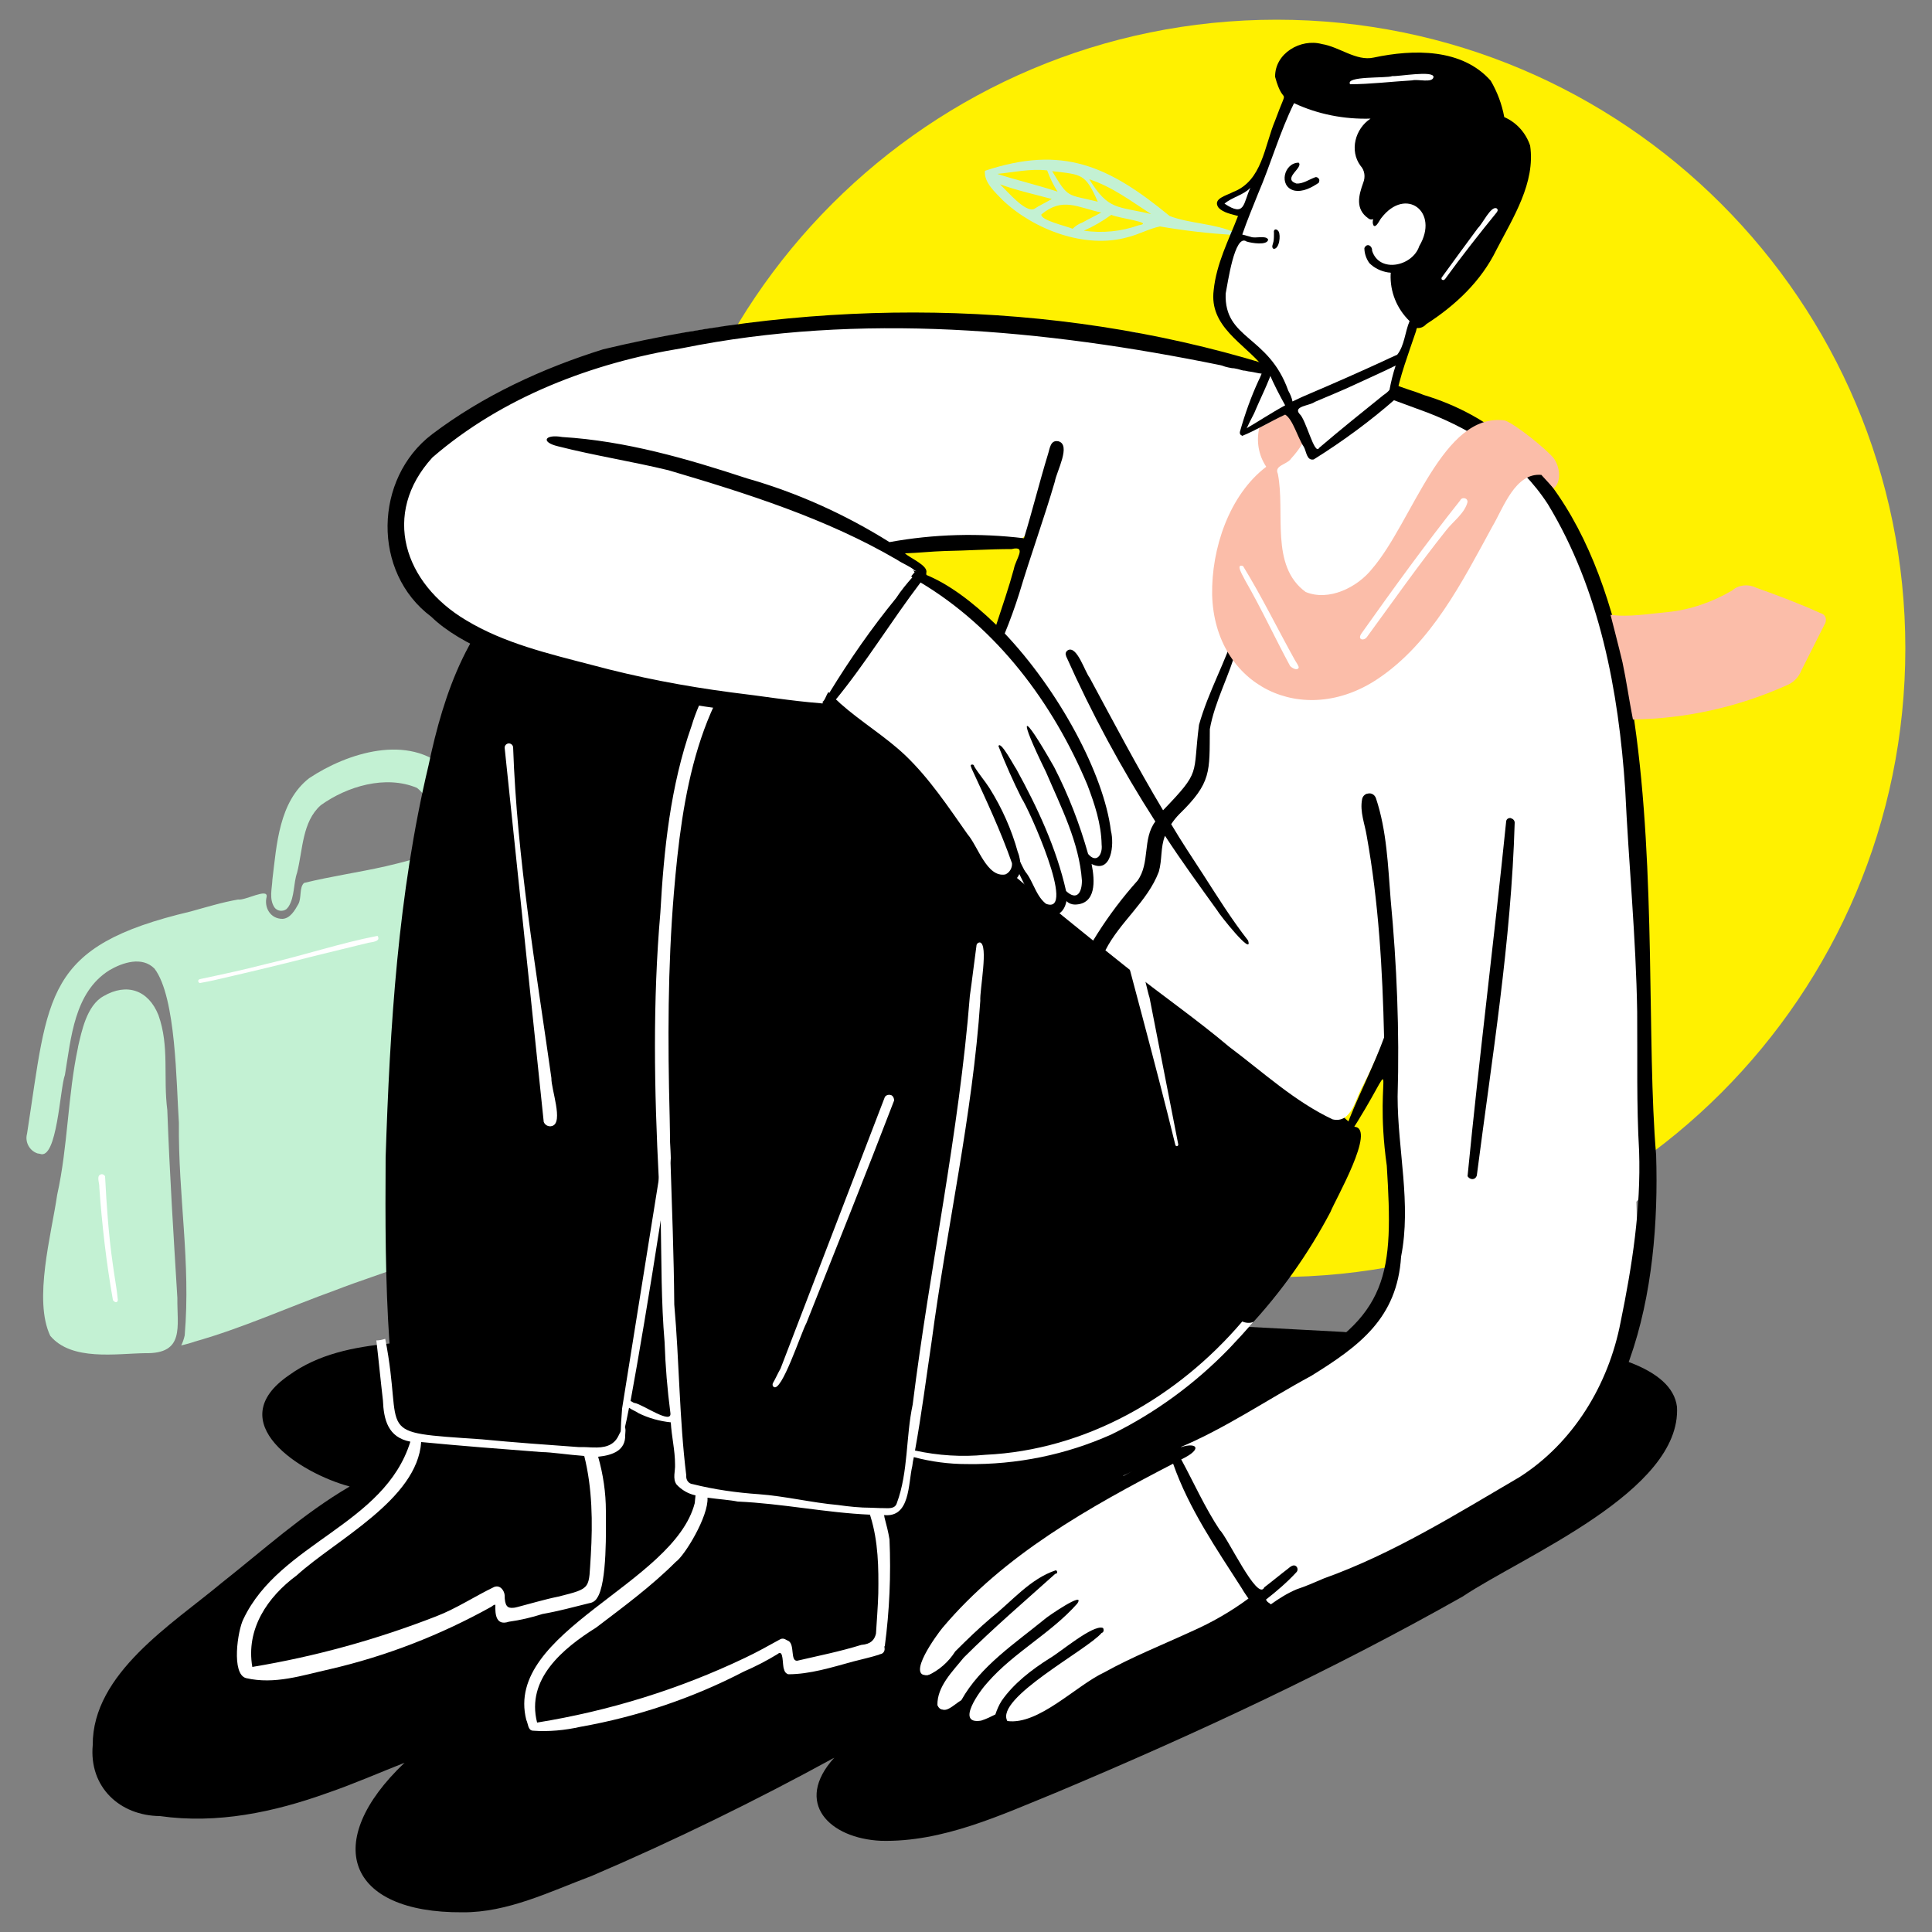 <svg width="500" height="500" viewBox="0 0 500 500" fill="none" xmlns="http://www.w3.org/2000/svg">
<rect x="0" y="0" width="500" height="500" fill="#808080" stroke="none"/>
<path d="M330.399 330.5C420.256 330.5 493.099 257.656 493.099 167.8C493.099 77.943 420.256 5.1 330.399 5.1C240.542 5.1 167.699 77.943 167.699 167.8C167.699 257.656 240.542 330.5 330.399 330.5Z" fill="#FFF100"/>
<path d="M45.9 335.9C44.9 319.5 43.9 303.8 43.3 287.3C42.2 278.8 43.9 270.8 40.999 262.7C38.4 256.2 32.8 254.3 26.799 257.8C22.399 260.2 21.099 267.1 20.2 270.9V271C17.5 283.6 17.599 296.6 14.8 309.2C13.3 319.5 8.599 336.4 12.999 345.7C18.5 352.3 30.099 350.3 37.599 350.2C47.9 350.4 45.8 343.3 45.9 335.9Z" fill="#C3F1D3"/>
<path d="M59.7 326.501C57.901 324.901 64.6 315.501 65.6 313.201C71.1 303.701 76.6 294.201 81.6 284.401C84.201 279.201 87.3 274.001 89.701 268.801C90.1 268.301 90.9 268.301 91.3 268.701C91.3 268.701 91.4 268.701 91.4 268.801C91.501 269.001 91.701 269.201 91.8 269.401C91.9 270.101 91.3 270.601 91.1 271.201C81.6 289.001 71.3 306.501 61.7 324.201C61.1 325.201 61.1 327.001 59.7 326.501ZM29.201 336.301C27.5 326.701 26.401 317.001 25.701 307.301C25.8 306.201 24.8 304.201 26.201 303.901C26.601 303.801 27.101 304.101 27.201 304.501V304.601C27.601 312.201 28.101 319.601 29.201 327.201C29.601 330.301 30.201 333.301 30.5 336.401C30.5 336.701 30.3 337.001 30.101 337.001H29.901C29.601 336.901 29.201 336.601 29.201 336.301Z" fill="white"/>
<path d="M137.1 228.6C135.1 217.6 121 221.2 121.6 217.5C121 211 120.5 204 115.6 199.1C105.8 189.8 89.9 194.8 80 201.4C72.2 207.5 71.6 218.6 70.5 227.6C70.4 230 69.6 232.6 71 234.8C71.7 235.8 73.1 236 74.1 235.3C74.3 235.1 74.5 234.9 74.7 234.6C76.3 232 75.9 228.7 76.9 225.8C78.4 219.8 78.2 212.7 83 208.4C89.8 203.5 99.8 200.5 107.9 203.9C112.7 207.6 111.9 214.5 112.7 219.9C109.5 222 103.9 223.2 99.8 224.2C92.7 225.8 85.6 226.8 78.7 228.5C77.4 229.6 78.1 232.4 77.2 234C76.3 235.6 75.1 237.7 73.1 237.8C70 237.8 68.3 234.9 69 232.1C69.4 229.7 63.5 233.1 61.6 232.8C57.5 233.5 53.3 234.8 49.3 235.9C11.2 244.9 12.6 257.4 7 293.4C6.4 295.5 7.6 297.8 9.7 298.5C9.9 298.5 10.1 298.6 10.3 298.6C14.8 300.4 15.5 281.6 16.8 278.2C18.4 268.6 19.2 256.8 28.3 251.1C31.7 249.1 36.8 247.4 40 250.7C45.6 258.1 45.6 280.4 46.3 290.6C46.1 309.6 49.4 326.6 47.8 345.6C47.6 346.5 47.3 347.4 46.9 348.2C48.1 347.9 49.3 347.6 50.4 347.2C62.8 343.7 74.6 338.3 86.8 333.9C99.1 329.1 112.9 325.8 123.5 317.9C130.8 310.8 131.9 300.2 133.1 290.7C134.3 284.3 135.1 277.9 135.5 271.5C135.9 257.2 137.7 242.9 137.1 228.6Z" fill="#C3F1D3"/>
<path d="M51.3 253.999C51.2 253.799 51.4 253.499 51.7 253.399C57.4 252.199 62.999 250.999 68.799 249.499C78.4 247.299 88.299 243.999 97.699 242.199C98.699 243.699 96.2 243.799 95.299 243.999C90.7 245.099 85.999 246.299 81.4 247.399C73.2 249.499 64.9 251.499 56.599 253.399C54.999 253.799 53.4 254.099 51.8 254.399C51.7 254.499 51.4 254.299 51.3 253.999Z" fill="white"/>
<path d="M347.601 344.699C339.401 344.299 331.401 343.799 323.201 343.399C331.501 334.499 338.6 324.499 344.301 313.699C345.501 310.599 356.301 291.999 350.501 291.599C332.901 275.499 312.201 262.899 293.001 248.599C287.101 231.999 280.101 215.799 272.101 200.199C262.501 176.599 240.001 143.699 210.701 156.999C206.901 158.799 203.401 161.099 200.301 163.799C186.101 142.899 165.301 130.999 137.901 148.299C121.501 159.399 114.801 179.499 110.901 198.099C103.001 231.299 100.901 265.599 99.8 299.599C99.701 315.599 99.701 331.699 100.801 347.699C91.6 348.599 82.4 350.399 74.8 355.899C57.001 368.099 77.701 381.299 90.501 384.699C78.4 391.799 68.201 401.099 57.3 409.699C44.6 420.299 23.901 433.099 24 451.599C23 462.499 31 469.899 41.401 469.999C56.2 472.099 70.9 468.999 84.8 463.999C91.501 461.699 98.1 458.799 104.701 456.199C83.201 476.599 89.6 495.099 119.701 494.899C131.401 494.999 142.401 489.499 153.101 485.499C174.601 476.299 195.601 465.999 215.901 454.899C205.301 466.599 214.701 475.799 228.001 476.399C244.001 476.799 259.101 469.699 273.601 463.799C309.501 448.699 344.701 432.299 378.501 413.199C394.201 402.699 435.201 385.899 434.001 364.099C431.501 343.499 365.401 346.599 347.601 344.699Z" fill="black"/>
<path d="M101.601 426.898C101.401 426.898 101.401 427.098 101.601 426.898V426.898ZM173.601 299.798C172.701 305.198 171.901 310.498 171.001 315.798C168.101 334.498 165.101 352.198 163.201 362.498C163.101 363.098 163.001 363.698 162.801 364.298C161.001 373.598 160.101 375.598 161.001 364.498L170.501 305.198L173.201 288.598C173.301 292.498 173.401 296.098 173.601 299.798ZM130.601 193.498C130.601 192.898 131.101 192.398 131.701 192.398C132.301 192.398 132.801 192.898 132.801 193.498C133.801 222.198 138.701 250.698 142.701 278.998C142.601 281.798 145.901 290.498 142.901 291.398C142.001 291.698 141.001 291.198 140.701 290.298V290.198M229.001 283.898C229.401 283.298 230.201 283.198 230.801 283.498C231.201 283.798 231.401 284.298 231.401 284.798C224.001 304.098 216.301 323.198 208.701 342.398C207.401 344.698 202.201 360.698 200.201 358.898C199.901 358.698 199.901 358.298 200.001 357.998C200.701 356.798 201.301 355.398 202.001 354.198M304.901 295.998C305.101 296.498 304.501 296.898 304.201 296.398C298.801 274.298 292.601 252.098 286.901 229.998C289.501 221.098 296.701 256.198 297.501 258.198" fill="white"/>
<path d="M160.1 371.5C158.8 374.3 156.2 374.7 153.5 374.6C152.5 374.6 152.3 374.5 150.3 374.5H149.7C141.4 373.9 133 373.3 124.7 372.5C95.8 370.5 104.7 371.9 99.7 346.5C99 346.7 98.2 346.9 97.4 346.9C98 352 98.5 357.3 99.1 362.4C99.3 367.4 100.4 372 106.2 373.1C99.5 394.7 72.4 399.2 63 419C61.5 421.9 59.8 433.3 63.7 434.3C71.1 436 78.1 433.6 85.3 432C100 428.6 114.1 423.1 127.2 415.8C127.7 415.4 127.9 415.3 128.2 415.3C128.1 417.9 128.4 420.8 131.7 419.7C134.6 419.3 137.6 418.6 140.4 417.7C144.4 417 148.5 415.9 152.5 414.9C153.3 414.8 154.1 414.3 154.5 413.6C157.2 409.8 156.8 395.2 156.8 391C156.8 386.3 156.1 381.6 154.8 377C158.7 376.6 161.9 375.3 161.8 371.4C162.2 367.7 160.9 369.8 160.1 371.5ZM127.9 410.7C122.9 413.1 118.1 416.3 112.9 418.3C97.5 424.3 81.6 428.7 65.3 431.4C63.6 421.6 69.2 413.3 76.8 407.7C86.9 398.5 108 388.1 109 373.2C119.4 374.2 129.7 375 140.2 375.8C142.6 375.8 147 376.5 151.2 376.8C153.3 385.1 153.4 394.1 152.9 402.5C152.3 411.2 153.3 411 144.5 413.2C141 413.9 137.4 415 133.9 415.9C133.5 416 133.1 416.1 132.7 416.1C131.4 416.2 130.6 415.7 130.6 412.8C130.5 411.7 129.5 410.1 127.9 410.7Z" fill="white"/>
<path d="M321.501 341.999C304.801 361.599 281.001 375.299 255.001 376.499C248.901 377.099 242.801 376.699 236.801 375.399C238.501 365.999 239.701 356.599 241.101 347.199C245.001 317.799 251.701 288.599 253.701 258.999C253.501 256.299 255.901 244.399 253.601 243.899C253.101 243.899 252.701 244.299 252.701 244.799C252.101 249.099 251.601 253.499 251.001 257.699C248.201 293.199 240.601 328.099 236.201 363.499C234.401 371.899 235.101 380.899 232.101 388.999C231.601 390.599 229.901 390.299 228.601 390.299C228.501 390.299 227.401 390.299 225.401 390.199C222.601 390.199 219.701 389.899 216.901 389.499C210.101 388.899 203.201 387.199 196.401 386.699C190.601 386.299 184.901 385.499 179.301 384.099C178.201 383.999 177.501 382.999 177.601 381.899V381.799C175.801 367.199 175.801 352.299 174.501 337.599C174.401 324.999 173.901 312.299 173.501 299.799C173.401 296.099 173.301 292.499 173.301 288.699C172.801 269.499 172.801 250.399 174.401 231.099C176.501 206.199 180.401 178.599 200.501 161.499C202.501 159.599 204.701 157.899 207.101 156.399C208.901 154.699 215.001 153.999 213.801 150.899C212.501 149.099 210.001 151.099 208.401 151.599C195.501 158.099 183.101 174.099 179.001 187.799C173.501 203.399 171.801 219.899 170.901 236.199C168.901 259.099 169.301 282.199 170.501 305.299C170.501 305.899 170.501 306.399 170.601 306.999C170.701 309.899 170.801 312.899 171.001 315.799C171.201 326.299 171.101 336.899 172.001 347.399C172.201 353.499 172.701 359.599 173.501 365.699C173.901 368.799 166.401 363.499 164.301 363.099C163.901 363.099 163.601 362.699 163.201 362.599C162.701 362.399 162.201 362.099 161.901 362.699C161.701 363.399 162.101 363.899 162.901 364.399C163.601 364.899 164.701 365.299 165.201 365.699C167.801 366.999 170.701 367.799 173.601 368.099C173.801 371.799 174.701 375.299 174.701 378.999C174.801 380.699 174.001 382.699 175.101 384.199C176.401 385.599 178.101 386.599 180.001 386.999C179.901 387.599 179.901 388.299 179.801 388.999C174.401 409.999 130.401 422.199 136.201 445.099C136.701 446.099 136.601 447.799 137.901 447.899C142.001 448.199 146.201 447.799 150.201 446.899C164.901 444.299 179.201 439.499 192.501 432.599C195.501 431.299 198.401 429.799 201.201 428.099C202.901 426.599 202.401 430.899 202.901 431.999C203.001 432.599 203.401 433.099 204.001 433.299C209.601 433.299 215.301 431.499 220.801 429.999C223.101 429.399 225.401 428.899 227.601 428.199L227.701 428.099H227.801C228.601 427.999 229.101 427.199 228.901 426.399V426.099C228.901 425.999 229.001 425.999 229.001 425.899C230.201 416.799 230.601 407.599 230.201 398.399C229.901 396.499 229.401 394.599 228.901 392.699C228.901 392.499 228.801 392.199 228.801 392.099C235.601 392.799 235.001 383.999 236.101 379.399C236.201 378.599 236.301 377.899 236.501 377.099C241.001 378.299 245.601 378.899 250.201 378.899C263.101 379.099 275.901 376.499 287.701 371.199C299.101 365.599 309.401 357.999 318.201 348.899C320.301 346.699 322.301 344.499 324.401 342.099C323.501 342.499 322.401 342.399 321.501 341.999ZM222.901 425.699C217.401 427.399 211.901 428.499 206.301 429.799C204.501 429.899 205.701 425.699 204.101 424.699C203.501 424.499 202.901 423.799 202.001 424.199C198.901 425.899 195.901 427.599 192.701 429.099C175.701 437.199 157.601 442.799 139.001 445.799C136.101 434.499 145.701 426.599 154.301 421.199C161.401 415.799 168.601 410.499 174.901 404.199C177.201 402.599 183.401 392.399 183.101 387.599C186.001 387.999 189.001 388.199 190.901 388.599C202.401 389.099 213.701 391.499 225.201 391.999C225.201 392.199 225.201 392.299 225.301 392.499C227.301 398.999 227.401 405.699 227.301 412.399C227.201 415.899 226.901 419.399 226.701 422.799C226.301 424.399 225.401 425.499 222.901 425.699Z" fill="white"/>
<path d="M286.801 215.999C284.401 193.399 266.901 171.499 250.101 157.199C244.701 152.299 240.701 149.499 237.001 148.699C237.101 148.299 237.101 147.899 237.101 147.499C237.101 147.399 237.201 147.399 237.201 147.299C237.201 147.099 237.101 146.699 236.801 146.699C235.601 144.699 233.101 143.999 231.301 142.799C239.001 142.599 246.701 141.699 254.401 142.099C254.501 141.999 254.601 141.899 254.601 141.699C256.301 142.199 258.201 141.799 259.601 140.799C268.901 141.799 272.501 123.099 275.001 116.299C276.701 109.299 281.101 95.399 277.901 89.199L278.301 88.499C278.901 87.199 279.701 85.999 280.501 84.799C254.401 80.499 227.801 79.899 201.601 83.099C188.201 84.299 174.501 85.499 161.801 90.399C153.601 93.799 146.101 98.699 137.401 101.299C130.701 103.399 124.001 105.899 118.201 109.999C112.601 113.999 108.801 120.099 105.001 125.899C101.801 132.599 102.801 141.899 105.601 148.599C106.101 149.799 107.401 150.599 108.701 150.399C112.801 162.799 125.301 165.899 136.401 169.599C152.801 176.999 170.701 178.999 188.401 181.399C194.301 181.799 210.401 187.399 213.901 181.899C214.001 181.799 214.001 181.699 214.101 181.499C220.101 188.299 228.301 193.299 235.301 199.099C242.401 205.299 245.901 214.199 251.901 221.399C254.301 225.499 260.101 231.999 263.201 224.799C265.301 228.699 271.601 241.899 275.301 232.499C281.301 235.899 282.301 227.299 281.501 223.199C285.701 224.399 287.701 219.199 286.801 215.999Z" fill="white"/>
<path d="M426.499 292.298C426.399 282.698 425.499 272.998 424.699 263.398C424.599 247.298 422.999 231.098 421.999 214.998C421.499 196.598 419.799 177.998 414.399 160.198C411.599 150.898 408.799 141.998 403.099 134.098C399.099 127.498 395.899 120.098 389.399 115.298C386.099 112.898 382.599 110.798 378.899 109.098C367.999 103.198 317.799 91.798 317.199 92.298C315.199 92.098 313.199 91.798 311.199 91.398C307.399 90.498 303.499 89.698 299.599 89.098C297.499 88.698 294.599 88.598 294.099 85.998C286.699 85.398 277.499 83.398 270.999 82.898C271.499 83.698 271.899 84.598 272.199 85.498C273.199 88.198 273.799 91.098 273.999 93.998C274.099 97.398 273.999 100.798 273.999 104.298C273.999 108.198 273.499 112.098 272.499 115.898C272.199 117.398 271.899 118.798 271.399 120.198C270.699 122.198 269.599 124.098 268.999 126.198C268.399 127.998 267.799 129.698 267.199 131.598C266.999 132.098 266.799 132.698 266.599 133.298L266.499 133.498C269.199 136.198 265.899 139.698 264.999 142.498C268.899 141.598 263.399 151.198 263.299 153.598C255.899 169.998 252.199 187.198 246.099 204.098C244.799 207.898 244.799 210.298 248.099 213.098C251.399 216.398 254.599 219.798 258.099 222.898C269.299 232.498 280.799 241.798 292.399 250.998C300.899 257.698 309.799 263.898 318.099 270.898C326.899 277.498 335.099 285.098 344.899 289.698C349.799 290.798 350.799 284.298 352.599 281.198C354.599 277.398 356.299 273.498 357.999 269.498L358.099 271.098C359.699 288.398 360.199 305.898 360.699 323.298C361.599 330.298 358.099 336.798 355.199 342.898C352.299 345.798 349.099 348.398 345.699 350.598C333.999 359.398 320.099 365.098 307.099 371.198C306.099 372.498 305.499 374.098 305.599 375.698C304.199 376.998 302.499 377.798 300.599 377.998C297.199 379.098 293.899 380.398 290.699 381.898L290.799 381.998C290.999 382.498 290.899 383.098 290.399 383.498C287.799 385.298 283.399 386.598 281.899 388.598C282.099 389.298 281.699 389.998 280.999 390.298H280.899C278.899 390.798 277.699 391.898 275.799 391.398C266.599 399.598 255.899 405.898 247.599 415.098C244.499 419.198 240.899 422.898 238.399 427.498C234.899 434.498 240.699 435.098 244.999 430.998C244.299 433.398 242.799 435.498 242.099 437.998C240.799 443.998 246.499 443.198 249.699 440.598C247.999 443.298 249.699 446.798 253.099 446.298C254.899 445.898 256.599 445.098 257.999 443.898C258.199 444.498 258.499 445.098 258.899 445.498C262.199 448.798 266.699 445.098 269.899 443.698C282.299 437.998 293.699 430.298 305.999 424.498C313.199 421.698 319.999 418.098 326.399 413.798C326.466 413.798 326.533 413.765 326.599 413.698C327.299 414.198 328.199 414.598 328.899 415.198H329.399C332.099 413.998 335.299 413.498 338.199 412.798C339.799 412.898 341.299 412.098 341.999 410.598C357.999 405.998 373.199 398.898 387.099 389.598C405.599 380.398 417.199 368.098 422.199 347.698C424.599 335.598 423.799 323.198 423.499 310.998C426.899 307.698 426.499 297.098 426.499 292.298Z" fill="white"/>
<path d="M351.2 99.398L351.1 99.498L351.2 99.398Z" fill="#FFF100"/>
<path d="M322.999 53.999C323.099 53.599 323.199 53.499 322.899 53.899C322.966 53.899 322.999 53.933 322.999 53.999ZM373.699 62.199C373.599 72.799 365.399 80.999 363.399 91.099C363.299 95.399 359.099 95.599 355.999 97.199L348.599 100.499C326.499 110.799 339.099 108.299 326.599 92.699C324.899 89.399 320.899 88.799 318.499 86.099C312.399 78.999 316.999 69.899 319.799 62.399C320.199 60.299 324.699 53.999 320.399 54.999C319.599 54.999 318.899 54.799 318.199 54.399C317.599 54.299 316.899 54.399 316.499 53.899C315.199 51.599 319.399 50.799 320.599 49.799C321.399 49.299 322.199 48.799 322.999 48.299C323.499 47.499 324.499 47.099 325.399 47.399C326.099 45.599 326.699 43.699 327.399 41.799C329.499 35.899 332.199 30.299 335.599 25.099C344.499 14.599 360.999 34.499 366.099 41.599C367.199 42.899 368.499 44.699 367.899 46.499C370.399 51.499 373.699 56.499 373.699 62.199Z" fill="white"/>
<path d="M327.901 96.5C325.301 101.4 323.201 106.6 321.701 112C325.601 109.8 329.401 107.1 333.401 105.3C336.201 108.5 338.101 112.4 339.101 116.6C339.101 117.3 339.801 117.9 340.401 117.3C343.501 114.7 363.601 103.1 361.101 99.7C359.801 98.1 363.401 93.8 361.301 93.6C359.601 93.4 352.501 96.8 350.901 97.5C345.001 100.1 339.101 103.1 333.001 104.7C331.701 102.5 329.801 91 326.901 98.1" fill="white"/>
<path d="M389.801 212.499C389.901 211.999 390.301 211.699 390.801 211.699C390.901 211.699 391.001 211.699 391.101 211.799C391.601 211.899 392.001 212.399 392.001 212.899C391.101 243.699 386.101 273.899 382.201 304.199C382.001 304.899 381.401 305.299 380.701 305.099C380.301 304.999 380.001 304.699 379.801 304.399C382.801 273.699 386.701 242.999 389.801 212.499Z" fill="black"/>
<path d="M428.601 298.9C423.701 241.1 438.601 123.3 368.401 102.2C365.801 101.1 363.001 100.5 360.601 99.3C360.201 100.4 360.001 101.6 359.901 102.8C359.801 102.9 359.801 103 359.901 103.2C359.967 103.2 360.001 103.233 360.001 103.3C363.201 104.5 366.301 105.6 369.501 106.8C381.901 111.6 393.201 119.1 400.601 130.5C414.001 152.6 418.901 178.8 420.601 204.3C421.501 223.6 423.401 242.7 423.701 261.9C423.801 273.9 423.501 285.9 424.201 297.9C424.701 312.8 422.401 327.6 419.401 342.2C416.301 358.3 407.201 373.4 393.201 382.3C376.801 391.9 360.501 402.1 342.601 408.5C340.301 409.5 338.001 410.5 335.601 411.3C333.201 412.3 331.001 413.7 328.901 415.2C328.401 415.7 328.001 414.3 327.601 414C330.401 411.8 333.101 409.5 335.501 406.9C335.901 406.5 335.901 405.8 335.501 405.4C334.801 404.7 333.901 405.5 333.301 406C331.201 407.6 329.301 409.2 327.201 410.8C325.501 414.7 317.601 397.7 315.701 396C311.901 390.3 309.001 383.8 305.701 377.7C311.801 374.8 309.501 372.9 304.601 374.9C316.801 369.9 327.801 362.3 339.301 356.1C351.901 348.3 361.601 341.1 362.601 325.2C365.301 311.5 361.701 297.6 361.701 283.8C362.201 266.8 361.501 249.7 359.901 232.8C359.201 224 358.901 215 356.101 206.6C355.801 205.7 354.901 205.1 353.901 205.4H353.801C353.101 205.6 352.601 206.2 352.501 206.9C351.901 210.1 353.201 213.2 353.701 216.3C356.801 233.5 357.801 251 358.201 268.5C355.601 275.6 352.201 282.2 349.401 289.1C348.701 291.3 347.001 293.4 346.701 295.7C347.301 296.9 348.501 294.6 348.901 294.1C363.501 271.5 355.201 275.4 358.901 301.7C360.601 329.3 359.901 340.9 333.501 354.5C330.001 357.3 297.501 372.7 302.301 375.9C280.101 386.9 251.301 404.7 237.101 425.2C235.101 428.6 232.701 434.7 238.101 436.1C239.101 436.3 240.101 436.2 240.901 435.7C236.901 441.3 241.101 448.9 247.601 443.5C247.601 449 253.701 449.1 257.001 445.9C258.501 449.1 263.301 448.6 266.201 447.4C272.301 445.3 277.201 440.9 282.801 437.9C295.001 431.1 308.201 426.1 320.401 419C326.601 415 322.601 416.4 327.101 418.8C334.901 415.9 342.801 412.7 350.801 410C363.601 404.8 375.701 397.8 387.901 391.2C422.701 375.1 429.701 333.3 428.601 298.9ZM308.401 422.2C300.801 425.7 293.001 428.8 285.801 432.8C278.501 436.2 268.801 446.5 260.701 445.4C257.401 439.5 281.401 427 285.101 422.6C285.501 422.5 285.701 422.1 285.601 421.7C285.601 421.6 285.501 421.3 285.401 421.3C282.801 420.4 274.401 427.6 271.601 429.2C267.001 432.1 262.301 435.7 259.201 440.2C258.501 441.3 258.001 442.5 257.601 443.7C256.401 444.3 255.201 444.9 253.901 445.3C247.101 446.4 253.701 437.4 255.601 435.4C262.401 427.6 272.001 422.7 278.801 415C281.101 411.5 271.001 418.4 270.401 419C262.701 425.3 253.701 431.2 248.801 440C247.001 441 244.001 444.4 242.601 441.3C242.501 436.4 246.601 432.5 249.401 429C257.001 421.4 265.101 414.5 273.101 407.3C273.301 407.3 273.601 407.2 273.601 406.9C273.601 406.7 273.501 406.4 273.201 406.4C266.601 408.6 262.001 414.3 256.601 418.6C253.301 421.4 250.301 424.3 247.201 427.4C245.501 430.1 243.001 432.3 240.101 433.6C234.401 434 242.501 423 243.901 421.3C259.801 402.4 281.801 390.1 303.601 378.8C307.701 390.5 314.801 400.8 321.401 411.1C321.901 412 322.501 412.8 323.101 413.7C318.501 417.1 313.601 419.9 308.401 422.2ZM326.501 96.7C325.501 96.6 324.501 96.3 323.701 96.2L323.001 96.1C322.601 96 322.201 95.9 321.801 95.9C321.201 95.8 320.501 95.5 319.801 95.4L319.301 95.3H319.101C318.701 95.3 318.101 95.1 317.901 95.1L317.501 95C316.901 94.9 316.401 94.6 315.801 94.5C270.201 85.2 222.601 80.8 176.601 90.1C153.301 93.9 129.901 102.8 111.901 118.4C98.601 133 104.601 151 120.601 160.5C130.501 166.5 142.101 169.2 153.201 172.1C165.101 175.3 177.101 177.6 189.301 179.2C197.001 180.1 204.601 181.4 212.401 182C212.601 182.1 212.801 182 213.001 182C213.701 181.6 214.001 180.2 214.601 179.4C214.601 179.3 214.701 179.3 214.701 179.2C219.901 170.7 225.601 162.5 231.901 154.8C233.201 152.8 234.701 151 236.301 149.2C236.601 148.8 236.901 148.4 237.201 148.1C237.101 148 237.001 147.7 236.701 147.6C235.601 146.6 233.501 145.8 232.201 144.9C213.901 134.2 193.301 127.7 173.001 121.7C163.501 119.4 153.801 117.9 144.401 115.5C139.801 114.4 141.001 112.3 145.501 113.1C161.901 114.1 177.801 118.7 193.301 123.8C206.301 127.5 218.701 133.1 230.201 140.3C241.701 138.2 253.401 137.9 265.001 139.3C267.201 132.1 269.001 124.8 271.201 117.6C271.701 116.1 271.801 113.8 273.901 114.2C277.301 115.1 273.401 122.1 273.001 124.6C270.201 134.2 266.701 143.8 263.801 153.5C262.701 157 261.401 160.6 260.001 164C259.901 164.4 259.601 164.9 259.501 165.2C258.901 164.4 258.201 163.6 257.401 163C257.501 162.6 257.601 162.2 257.801 161.8C259.401 156.9 261.101 152 262.401 147.2C262.801 144.8 265.901 141.1 261.801 142.1C256.101 142.1 250.301 142.5 244.601 142.6C241.101 142.7 237.601 143.1 234.201 143.2C235.401 144.4 240.401 146.4 239.701 148.3C239.701 148.5 239.801 148.8 239.701 149C239.601 149.5 239.301 149.9 238.801 150.1C238.601 150.3 238.401 150.6 238.201 150.8C230.601 160.8 224.001 171.7 216.101 181.3C215.501 182 214.901 182.8 214.301 183.5C214.201 183.7 213.901 183.9 213.801 184.1C213.601 185.1 212.701 185.8 211.701 185.6H211.601C204.901 185.5 198.201 185 191.501 184.1C169.801 181.3 126.901 174.5 111.601 159.6C96.201 148.1 96.801 123.8 111.801 112.4C125.001 102.4 140.401 95.3 156.101 90.4C212.001 77 272.001 77.3 327.201 94.1C329.101 94.3 329.501 97.2 326.501 96.7Z" fill="black"/>
<path d="M321.301 112.6C320.901 112.5 320.801 112.1 320.901 111.7C322.201 107.1 323.801 102.6 325.801 98.3C326.501 97 326.901 95.2 327.901 94C328.501 93.7 329.201 93.9 329.601 94.4V94.5C329.601 94.567 329.634 94.634 329.701 94.7C328.201 99.3 326.301 102.8 324.601 106.9C323.701 108.6 322.901 110.2 322.201 111.9C322.101 112.2 321.801 112.4 321.501 112.4L321.301 112.6ZM323.001 243.4C318.701 237.9 315.101 232.1 311.301 226.2C308.501 221.9 305.701 217.7 303.101 213.3C303.701 212.4 304.401 211.5 305.201 210.7C313.601 202.5 313.001 199.8 313.101 188.7C314.401 181.4 318.201 174.8 320.101 167.6C320.101 166.1 322.201 162.8 320.801 162.2C320.401 162.1 320.001 162.3 319.801 162.7V162.8C317.201 171.3 312.701 179 310.301 187.6C308.601 200.8 311.001 199.3 301.001 209.7C294.301 198.5 288.201 186.9 282.001 175.4C280.701 173.7 278.801 167.3 276.501 168.2C275.901 168.5 275.601 169.1 275.901 169.7V169.8C282.501 184.6 290.201 198.9 299.001 212.6C295.601 217.1 297.701 223.3 294.401 227.9C286.701 236.5 280.501 246.3 276.001 256.9C275.601 257.8 275.901 258.8 276.801 259.2C276.901 259.2 276.901 259.3 277.001 259.3C277.201 259.4 277.501 259.4 277.701 259.4C280.101 259.5 283.901 248.3 286.101 245.9C289.801 238.6 297.001 233.3 299.901 225.6C300.801 222.5 300.301 219.3 301.501 216.3C305.801 222.9 310.401 229.2 315.001 235.6C315.501 236.6 324.401 247.8 323.001 243.4Z" fill="black"/>
<path d="M282.501 223.6C283.401 228 283.701 234 278.201 234.1C277.401 234.1 276.601 233.8 276.001 233.2C274.801 239.1 268.901 237.1 267.101 232.8C265.901 230.6 264.901 228.4 263.801 226.2C262.901 228.3 260.601 229.4 258.401 228.9C254.401 228.2 252.401 222.8 250.201 219.9C245.301 212.2 239.401 205.2 232.801 198.9C226.701 193.5 220.201 188.6 214.301 183.2L212.801 181.7C213.501 181.3 213.801 179.9 214.401 179.1L216.201 180.9C216.601 181.2 217.001 181.6 217.401 182C222.801 186.8 229.001 190.5 234.201 195.4C240.501 201.4 245.401 208.8 250.401 215.9C253.101 219 255.401 227.2 260.201 226.3C261.301 225.8 262.001 224.6 261.901 223.4C259.001 215.1 255.201 207 251.501 199C251.401 198.6 251.001 198 251.401 197.9C251.701 197.8 252.001 197.9 252.101 198.2V198.3C253.301 200.3 254.901 202.1 256.101 204C259.301 209.1 261.801 214.7 263.401 220.5C263.901 221.7 264.101 223.1 264.101 224.4C267.201 226.6 267.601 231.5 270.701 233.9C278.801 237 266.101 209 264.401 206.6C262.201 202.2 260.201 197.7 258.401 193.1C258.901 191.5 262.401 198.2 263.001 199C268.501 209 273.401 219.5 275.901 230.6C278.701 233.2 280.001 231 280.001 227.9C279.301 218 274.601 208.9 270.701 199.8C263.401 184.9 264.201 183.4 272.801 198.5C276.501 205.7 279.401 213.2 281.601 221C283.801 223.6 285.401 221.1 285.101 218.6C285.001 213.2 283.301 208.1 281.401 203.1C272.501 181.9 258.001 162.5 238.001 150.6C237.934 150.6 237.901 150.566 237.901 150.5C237.201 150.1 236.401 149.6 235.801 149.2C236.101 148.8 236.401 148.4 236.701 148.1C236.601 148 236.501 147.7 236.201 147.6C237.301 147.9 238.401 148.2 239.501 148.7C245.501 151.1 251.701 155.8 257.601 161.5L259.801 163.7C274.101 178.7 285.701 200.4 287.501 215C288.401 218.5 287.701 226.2 282.501 223.6Z" fill="black"/>
<path d="M265.8 229.1C264.3 227.4 264 224.8 262.9 222.9C262.7 222.2 263.6 221.9 263.9 222.7C264.1 223.6 267.8 229.5 265.8 229.1Z" fill="black"/>
<path d="M402.1 118.6C400.4 116.4 392 109.6 389.4 108.8C373.3 106.7 365.6 135 355.1 147.2C351.3 152 343.9 155.7 337.9 153.2C328.6 146.4 332.7 132.6 330.7 122.6C329.7 120.4 333.1 120.3 334.2 118.6C335.3 117.4 336.3 116.1 337.1 114.7C332.8 104.3 335.8 105.8 325.9 110.7C325.1 114.2 325.7 117.8 327.7 120.8C318.1 128.1 313.5 142 313.7 153.9C314.3 177.6 337.3 188.7 356.7 175.6C370.5 166.3 378.4 150.6 386.2 136.3C389.1 131.4 392.1 122.3 398.9 122.9L402.1 126.4C404.2 124.6 403.7 120.8 402.1 118.6ZM431.6 158.4C437.5 157.8 443.2 155.8 448.3 152.8C450 151.3 452.5 151.1 454.5 152.1C460.1 154.1 465.7 156.2 471.2 158.7C472.1 158.9 472.7 159.8 472.5 160.7V160.9C472.4 161.2 472.3 161.5 472.1 161.8L466.2 173.5C465.5 175.3 464.1 176.7 462.3 177.4C449.8 183 436.3 186 422.6 186.2C421.6 181.1 420.9 176.1 419.9 171.4C419 167.6 416.8 159.1 416.8 159.1C421.4 159.8 427.1 158.8 431.6 158.4Z" fill="#FBBDA9"/>
<path d="M352.3 164C360.6 152.3 369 140.7 377.9 129.5C378.1 129 378.7 128.8 379.2 129C379.6 129.1 379.8 129.5 379.8 129.9C379.1 132.8 376.1 134.9 374.3 137.2C367.2 146.1 360.6 155.5 353.8 164.8C353.1 165.9 351.2 165.7 352.3 164ZM322.3 150.3C321.9 149.4 319.5 145.7 321.7 146.5C326.5 154.3 330.6 162.7 335.1 170.8C335.3 171.2 336.2 172.4 336.1 172.8C335.7 173.7 334.3 172.8 333.9 172.4C330 165.2 326.5 157.6 322.3 150.3Z" fill="white"/>
<path d="M267.6 54.101C269.1 53.101 270.7 52.401 272.2 51.501C267.8 50.301 263.2 49.301 258.8 47.701C260.8 49.601 265.3 55.001 267.6 54.101ZM273.7 49.601C272.6 47.901 271.7 46.001 271 44.101C266.6 43.601 262.3 44.601 258.1 45.001C263.3 46.701 268.6 47.901 273.7 49.601ZM280.1 57.601C281.7 56.701 283.4 55.901 285 55.001C278.9 53.701 275 50.901 269.5 55.501C269.3 57.001 275.6 58.401 277.6 59.201C278.3 58.501 279.2 57.901 280.1 57.601ZM284.1 52.201C280.9 44.901 280 45.201 272.3 44.301C276.6 51.501 276.1 50.201 284.1 52.201ZM294.7 58.301C299 57.601 289.5 56.501 287.6 55.601C285.4 57.201 283 58.601 280.5 59.701C285.3 60.401 290.2 59.901 294.7 58.301ZM297.9 55.401C292.8 52.101 287.8 48.301 281.9 46.401C286.9 54.501 289.1 53.301 297.9 55.401ZM319.6 60.201C319.8 60.401 319.6 61.101 319.1 60.801C312.8 60.401 306.5 59.701 300.2 58.601C297.3 59.201 294.7 60.701 291.8 61.401C280.8 64.501 267.5 59.401 259.5 51.801C257.5 49.701 254.6 47.201 254.9 44.201C275 37.501 286.9 42.901 302.7 55.901C307.9 57.901 314.4 57.801 319.6 60.201Z" fill="#C3F1D3"/>
<path d="M334.9 49.3C330.8 48.2 332.3 42.1 336.1 42.1C337.4 43.4 331.7 46.2 335.5 47.5C337.2 47.6 338.7 46.5 340.3 45.9C340.7 45.7 341.2 46 341.4 46.4C341.5 46.7 341.4 47 341.3 47.3C339.5 48.5 337.2 49.8 334.9 49.3Z" fill="black"/>
<path d="M379.7 70.9C372.5 54.5 359.9 24.7 339.4 22.9C338.8 23 338.3 22.7 338.1 22.1V21.9C338.1 20.4 340.1 20.7 341.2 20.7C357.1 22.8 367.7 40.1 374.5 53.3C376 57 382.3 67.6 379.7 70.9Z" fill="black"/>
<path d="M329.6 64.4C328.9 64 329.5 63.1 329.6 62.4C329.7 61.7 329.7 61 329.7 60.3C329.5 59.2 330.4 59.1 330.9 59.9C331.5 60.9 331.1 64.5 329.6 64.4Z" fill="black"/>
<path d="M395.999 37.7C394.899 34.4 392.499 31.7 389.299 30.3C388.699 27 387.499 23.8 385.799 20.9C378.399 12.5 365.799 12.7 355.499 14.9C350.999 15.9 346.599 12.1 342.099 11.4C336.599 9.9 329.899 13.8 329.999 19.9C332.299 28.4 333.699 21.1 329.999 31.2C327.199 37.8 326.699 46.8 319.099 49.7C317.499 50.6 313.599 51.4 315.399 53.8C316.699 55.1 318.699 55.4 320.399 55.9C317.999 62.1 314.799 68.2 314.099 75.1C312.899 84.5 321.899 88.8 326.899 94.9C327.399 95.8 327.499 96.5 328.499 96.7C329.699 99.5 331.099 102.2 332.599 104.9C328.899 106.9 325.499 109.2 321.999 111.2C321.399 111.4 320.499 112.3 321.499 112.8C325.199 111.3 328.899 109 332.599 107.3C334.599 108.5 335.799 113.2 337.399 115.6C338.099 116.7 338.099 119.3 339.999 118.9C347.499 114.2 354.599 109 361.199 103.2C362.199 97.6 364.499 91.5 366.399 85.9C366.599 85.5 366.499 84.7 366.999 84.9C367.799 84.9 368.599 84.5 369.099 83.9C376.699 79 383.299 72.8 387.299 64.6C391.599 56.3 397.399 47.3 395.999 37.7ZM316.899 52.7C318.899 51 321.799 50.5 323.599 48.6C321.699 52.6 322.299 56.3 316.899 52.7ZM358.099 102.2C352.499 106.7 346.899 111.2 341.399 115.9C340.199 118.1 337.999 108.5 336.299 107.1C334.599 105.1 338.999 105 340.299 104C343.799 102.5 347.299 101.1 350.699 99.5C354.099 97.9 357.799 96.3 361.199 94.6C360.499 96.7 359.999 98.8 359.599 100.9C359.199 101.4 358.699 101.8 358.099 102.2ZM367.299 63.7C365.599 68.9 356.999 70.8 355.099 64.9C355.199 63.7 353.799 62.7 353.099 64.2C353.099 65.6 353.599 67 354.399 68.1C355.699 69.4 357.399 70.2 359.199 70.5C359.599 70.6 360.099 70.4 359.899 70.9C359.699 75.5 361.499 79.9 364.799 83.1C363.599 85.9 363.499 89.4 361.599 91.8C360.399 92.3 359.199 92.9 357.899 93.5C351.799 96.3 345.699 99 339.599 101.6C337.899 102.3 335.899 103.2 334.499 103.9C334.299 102.9 333.899 102 333.399 101.1C328.299 86.7 316.799 87.9 317.199 76C317.699 73.6 319.499 60.3 322.599 62.5C323.799 62.9 327.999 63.6 328.199 62C327.599 60.8 324.899 61.8 323.699 61.3C322.999 61.1 322.199 60.9 321.499 60.7C322.699 57.2 324.199 53.6 325.599 50.1C328.899 42.4 331.199 34.2 334.899 26.7C341.099 29.6 347.899 30.9 354.699 30.7C350.699 33.3 349.199 39 352.099 42.9C353.199 44.1 353.399 45.8 352.799 47.3C351.599 50.6 350.699 54.1 354.099 56.5C354.399 56.8 354.999 56.9 355.399 56.7C355.199 57.3 355.199 57.9 355.499 58.4C356.199 59 357.099 56.8 357.499 56.4C363.799 48.2 372.599 54.8 367.299 63.7Z" fill="black"/>
<path d="M373.198 72.4C372.998 72.2 372.998 71.9 373.198 71.7C376.298 67.4 379.398 63.2 382.498 59C383.698 57.9 385.798 53.3 387.298 53.9C387.598 54.1 387.698 54.4 387.498 54.7C387.498 54.8 387.398 54.8 387.398 54.9C382.998 60.3 378.198 66.4 373.998 72.2C373.798 72.4 373.598 72.6 373.198 72.4ZM349.398 21.8C348.098 19.6 358.798 20.3 360.298 19.7C362.098 19.8 370.898 18.2 370.998 19.9C370.798 21.6 366.898 20.4 365.498 20.8C360.298 21.1 354.498 21.8 349.398 21.8Z" fill="white"/>
</svg>
